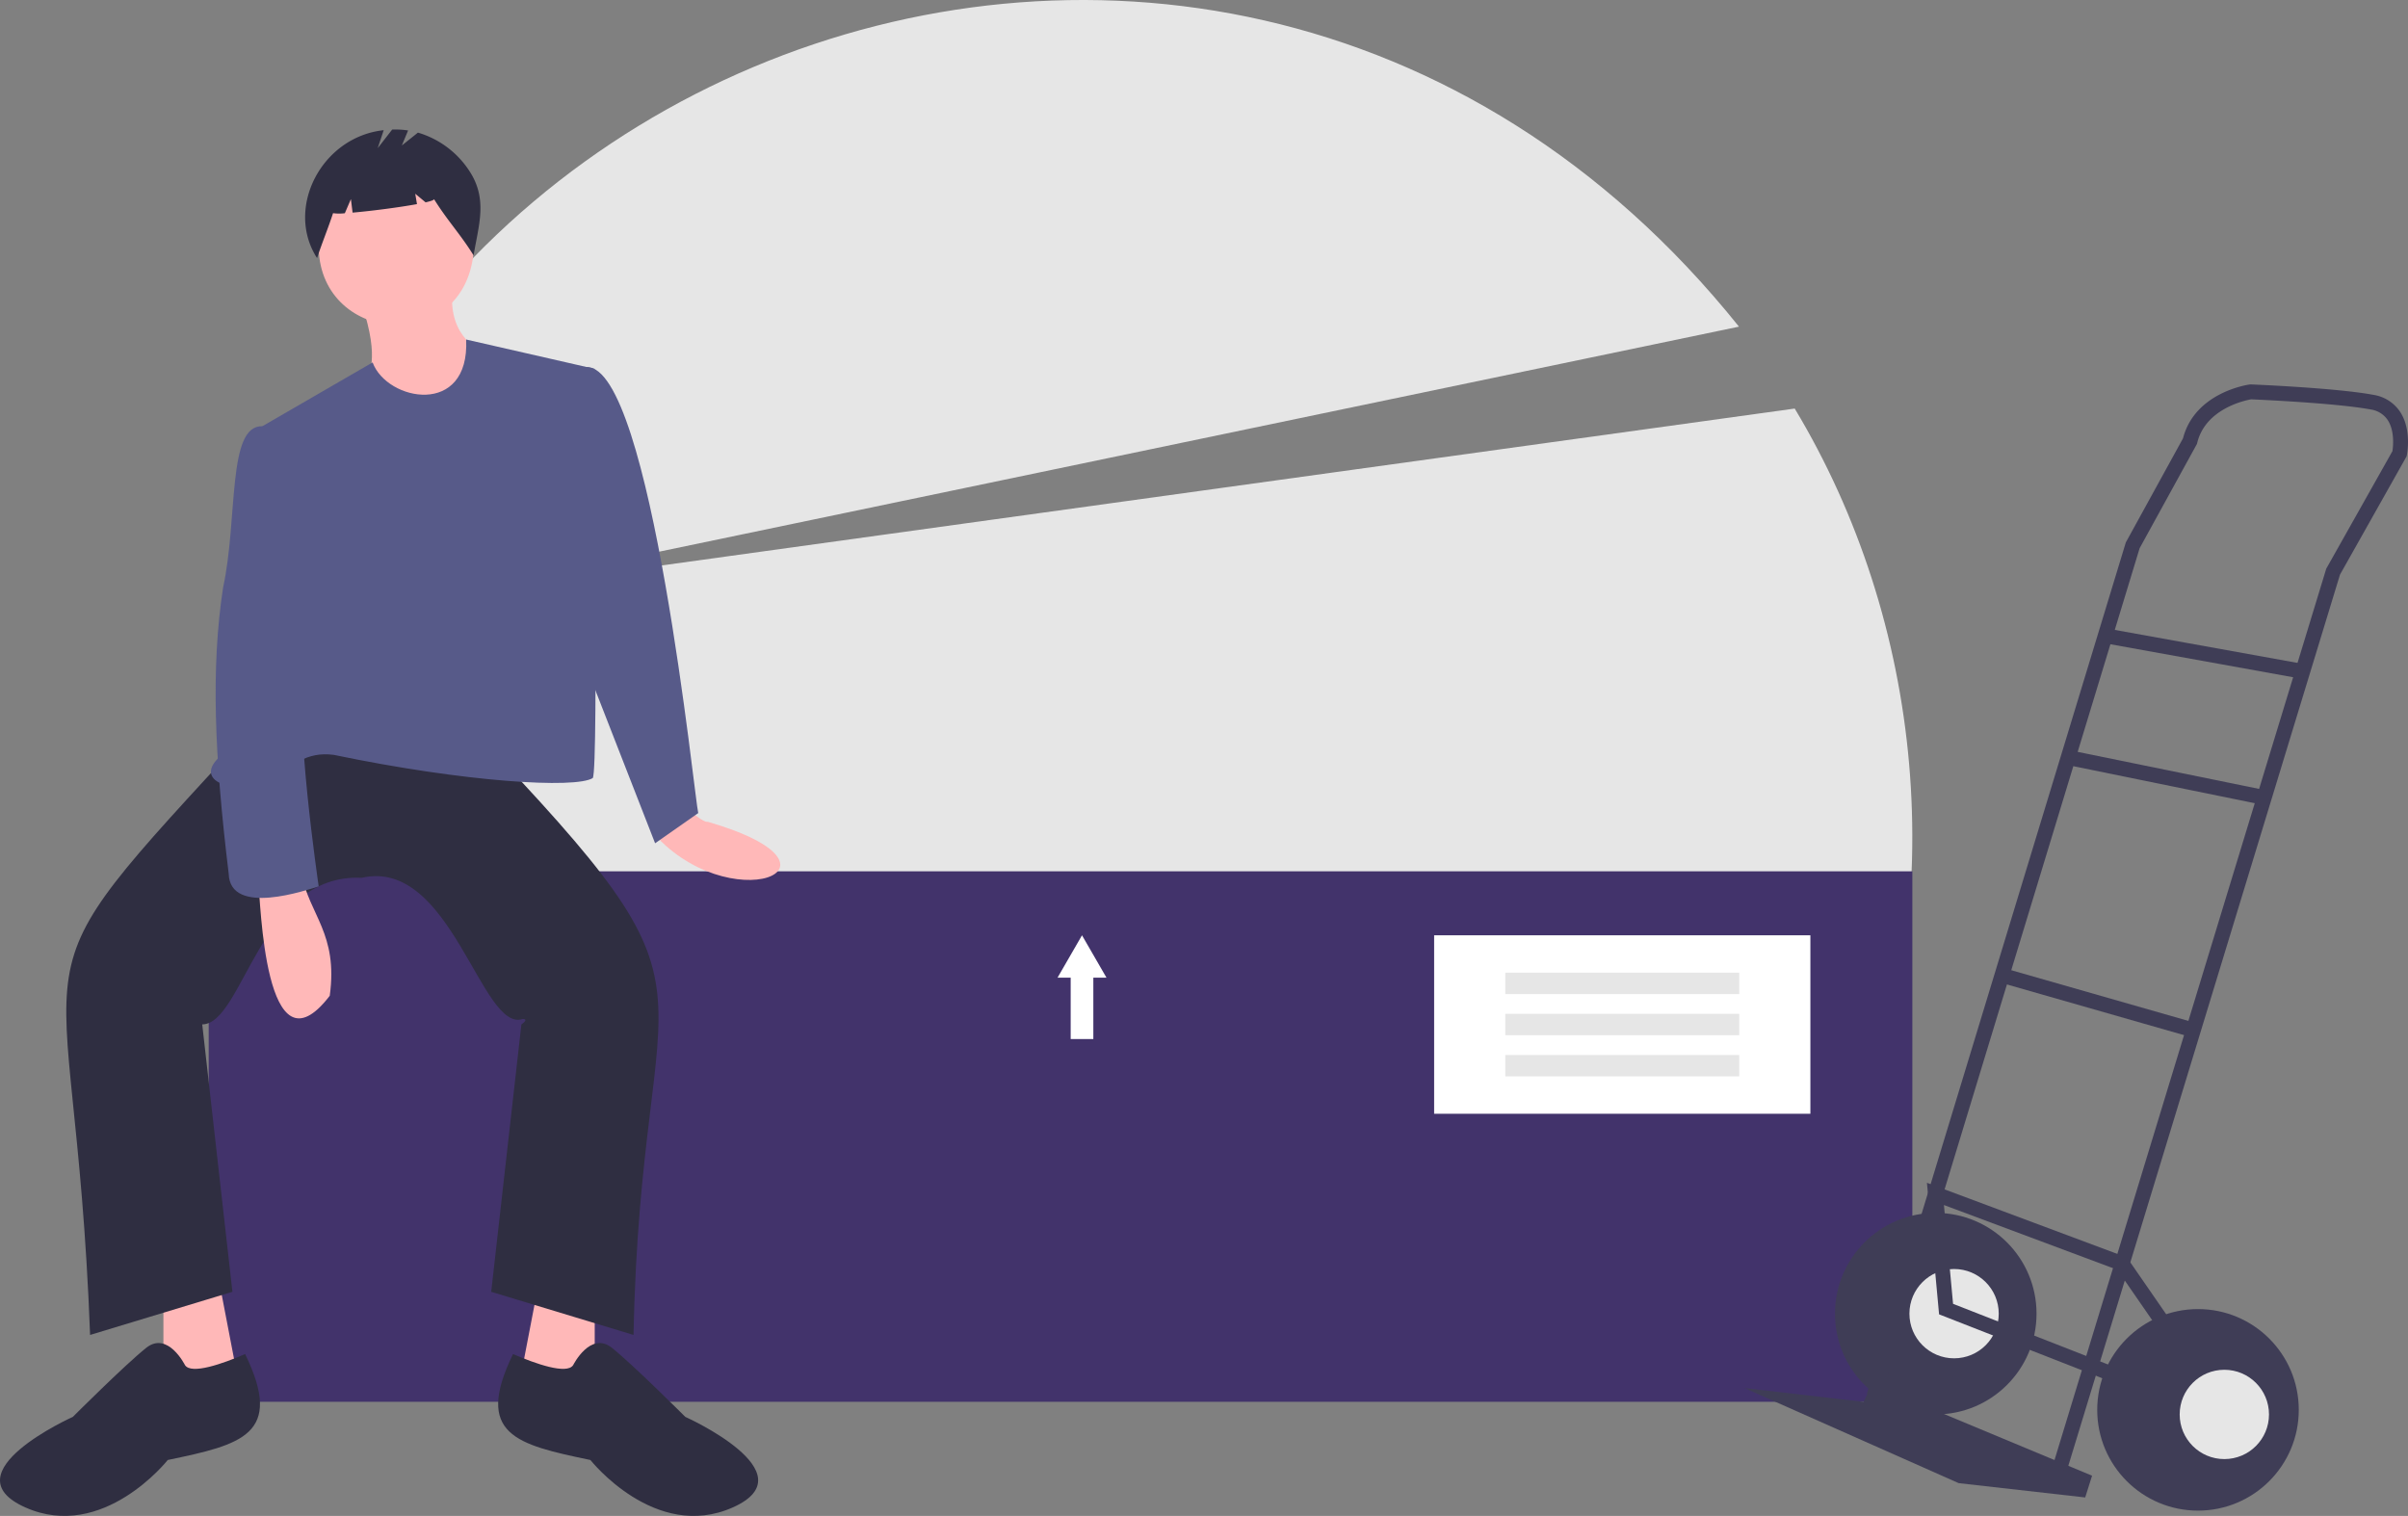 <svg xmlns="http://www.w3.org/2000/svg" width="885.558" height="557.519" data-name="Layer 1" viewBox="0 0 885.558 557.519"><rect x="0" y="0" width="885.558" height="557.519" fill="#808080" stroke="none"/><path fill="#e6e6e6" d="M681.591 421.111c36.426-91.067 25.407-192.754-21.572-270.852l-491.774 68.092 471.276-98.217C440.898-127.55 54.308 36.736 91.573 349.455Z"/><path fill="#42336b" d="M76.753 320.445h626.526V515.54H76.753z"/><path fill="#ffb8b8" d="M251.485 296.652c5.621 4.366 7.677 5.775 8.874 5.596 58 16.89 7.154 36.683-21.026 3.085ZM60.099 475.093v39.654l28.55-1.586-7.93-41.24-20.62 3.172zM218.713 475.093v39.654l-28.551-1.586 7.931-41.24 20.62 3.172z"/><path fill="#2f2e41" d="m131.475 270.481 42.826-1.586c98.794 103.571 61.432 79.948 58.687 222.06l-52.343-15.862 11.103-98.34c.006-.004 2.93-1.953.5-1.998-15.197 5.222-26.285-59.437-59.187-51.931-37.44-1.791-43.536 53.75-58.687 53.929l11.103 98.34-52.343 15.862c-5.86-156.166-34.583-120.888 58.688-222.06ZM68.03 502.058s-6.345-12.69-14.276-6.345-26.964 25.378-26.964 25.378-45.998 20.62-17.448 33.31 52.343-17.448 52.343-17.448c27.194-5.67 42.88-9.301 28.458-38.964-8.188 3.543-19.774 7.645-22.114 4.069ZM210.782 502.058s6.345-12.69 14.275-6.345 26.965 25.378 26.965 25.378 45.998 20.62 17.447 33.31-52.342-17.448-52.342-17.448c-27.194-5.67-42.88-9.301-28.458-38.964 8.187 3.543 19.774 7.645 22.113 4.069Z"/><path fill="#ffb8b8" d="M174.3 91.247c-2.358 39.486-56.247 36.01-57.1 0 2.359-39.485 56.248-36.01 57.1 0Z"/><path fill="#ffb8b8" d="M133.061 111.867c13.876 41.938-18.884 19.105 26.965 52.343l17.447-34.896s-12.689-4.758-11.103-22.206Z"/><path fill="#575a89" d="m218.713 135.659-47.282-10.792c1.33 28.51-29.096 22.771-34.404 8.43l-45.205 26.154c18.973 70.667 14.165 73.583-11.103 118.96-9.644 8.807 4.778 13.854 17.333 9.035 9.576-5.91 14.44-11.162 24.7-9.826 48.485 10.096 88.848 12.479 95.236 8.534 2.286-3.271-.066-149.927.725-150.495Z"/><path fill="#575a89" d="M206.024 138.831c1.586 0 9.756-3.841 9.756-3.841 23.771-.401 39.723 159.496 41 164.042l-15.861 11.103-25.378-65.032Z"/><path fill="#ffb8b8" d="M94.994 324.41c.81 5.986 2.191 73.21 26.272 41.808 3.16-22.91-7.582-29.749-10.41-44.98Z"/><path fill="#575a89" d="m101.338 159.451-4.86-2.694c-13.029-.428-8.922 34.061-14.435 59.319-4.503 29.424-3.221 61.87 2.062 105.247.462 15.918 28.973 5.89 33.095 4.673 0 0-9.517-65.032-4.759-76.135s-11.103-90.41-11.103-90.41Z"/><path fill="#2f2e41" d="M173.053 63.57a34.03 34.03 0 0 0-19.357-14.798l-5.918 4.734 2.3-5.522a31.326 31.326 0 0 0-5.849-.338l-5.325 6.846 2.204-6.612c-22.849 2.454-36.367 28.684-24.505 47.041 1.83-5.623 4.05-10.9 5.88-16.523a16.644 16.644 0 0 0 4.336.021l2.226-5.194.622 4.975c6.9-.602 17.135-1.921 23.677-3.13l-.637-3.817 3.806 3.171c2.004-.461 3.194-.88 3.096-1.2 4.865 7.844 9.686 12.854 14.55 20.697 1.848-11.063 5.108-20.26-1.106-30.351Z"/><path fill="#fff" d="M527.412 343.979h138.367v65.636H527.412z"/><path fill="#e6e6e6" d="M553.578 357.727h86.036v7.87h-86.036zM553.578 372.862h86.036v7.87h-86.036zM553.578 387.997h86.036v7.87h-86.036z"/><path fill="#fff" d="m406.916 359.57-4.501-7.795-4.5-7.796-4.501 7.796-4.501 7.795h4.836v22.574h8.331V359.57h4.836z"/><circle cx="711.888" cy="483.133" r="37.06" fill="#3f3d56"/><circle cx="718.626" cy="483.133" r="16.424" fill="#e6e6e6"/><path fill="#3f3d56" d="m688.515 509.033 80.859 33.691-2.527 8.002-46.536-5.265-78.753-34.954 43.798 5.054 3.159-6.528z"/><path fill="#3f3d56" d="M759.99 541.206 860.554 211.32l24.49-43.49.087-.42c.079-.384 1.877-9.475-2.546-16.058a14.419 14.419 0 0 0-9.739-6.134c-13.516-2.534-43.754-3.783-45.034-3.835l-.241-.01-.24.033c-.826.112-20.15 2.937-24.519 19.812l-21.024 38.264-.083.272-95.177 312.905 5.238 1.594 95.094-312.634 21.095-38.392.085-.353c3.09-12.699 17.857-15.67 19.821-16.01 3.09.133 31.51 1.397 43.976 3.735a9.029 9.029 0 0 1 6.191 3.789c2.726 4.036 2.044 9.978 1.804 11.54l-24.34 43.225-.087.285L754.753 539.61Z"/><path fill="#3f3d56" d="m773.72 236.504.974-5.387 72.63 13.117-.974 5.388zM760.034 281.287l1.095-5.364 72.113 14.718-1.095 5.364zM735.47 361.318l1.506-5.264L807.38 376.2l-1.506 5.264zM784.589 511.372l1.996-5.099-68.336-26.758-3.356-36.334 63.782 23.823 20.663 29.898 4.505-3.112-21.642-31.314L708.64 435l4.468 48.382 71.481 27.99z"/><circle cx="808.329" cy="518.509" r="37.06" fill="#3f3d56"/><circle cx="818.015" cy="520.193" r="16.424" fill="#e6e6e6"/></svg>
